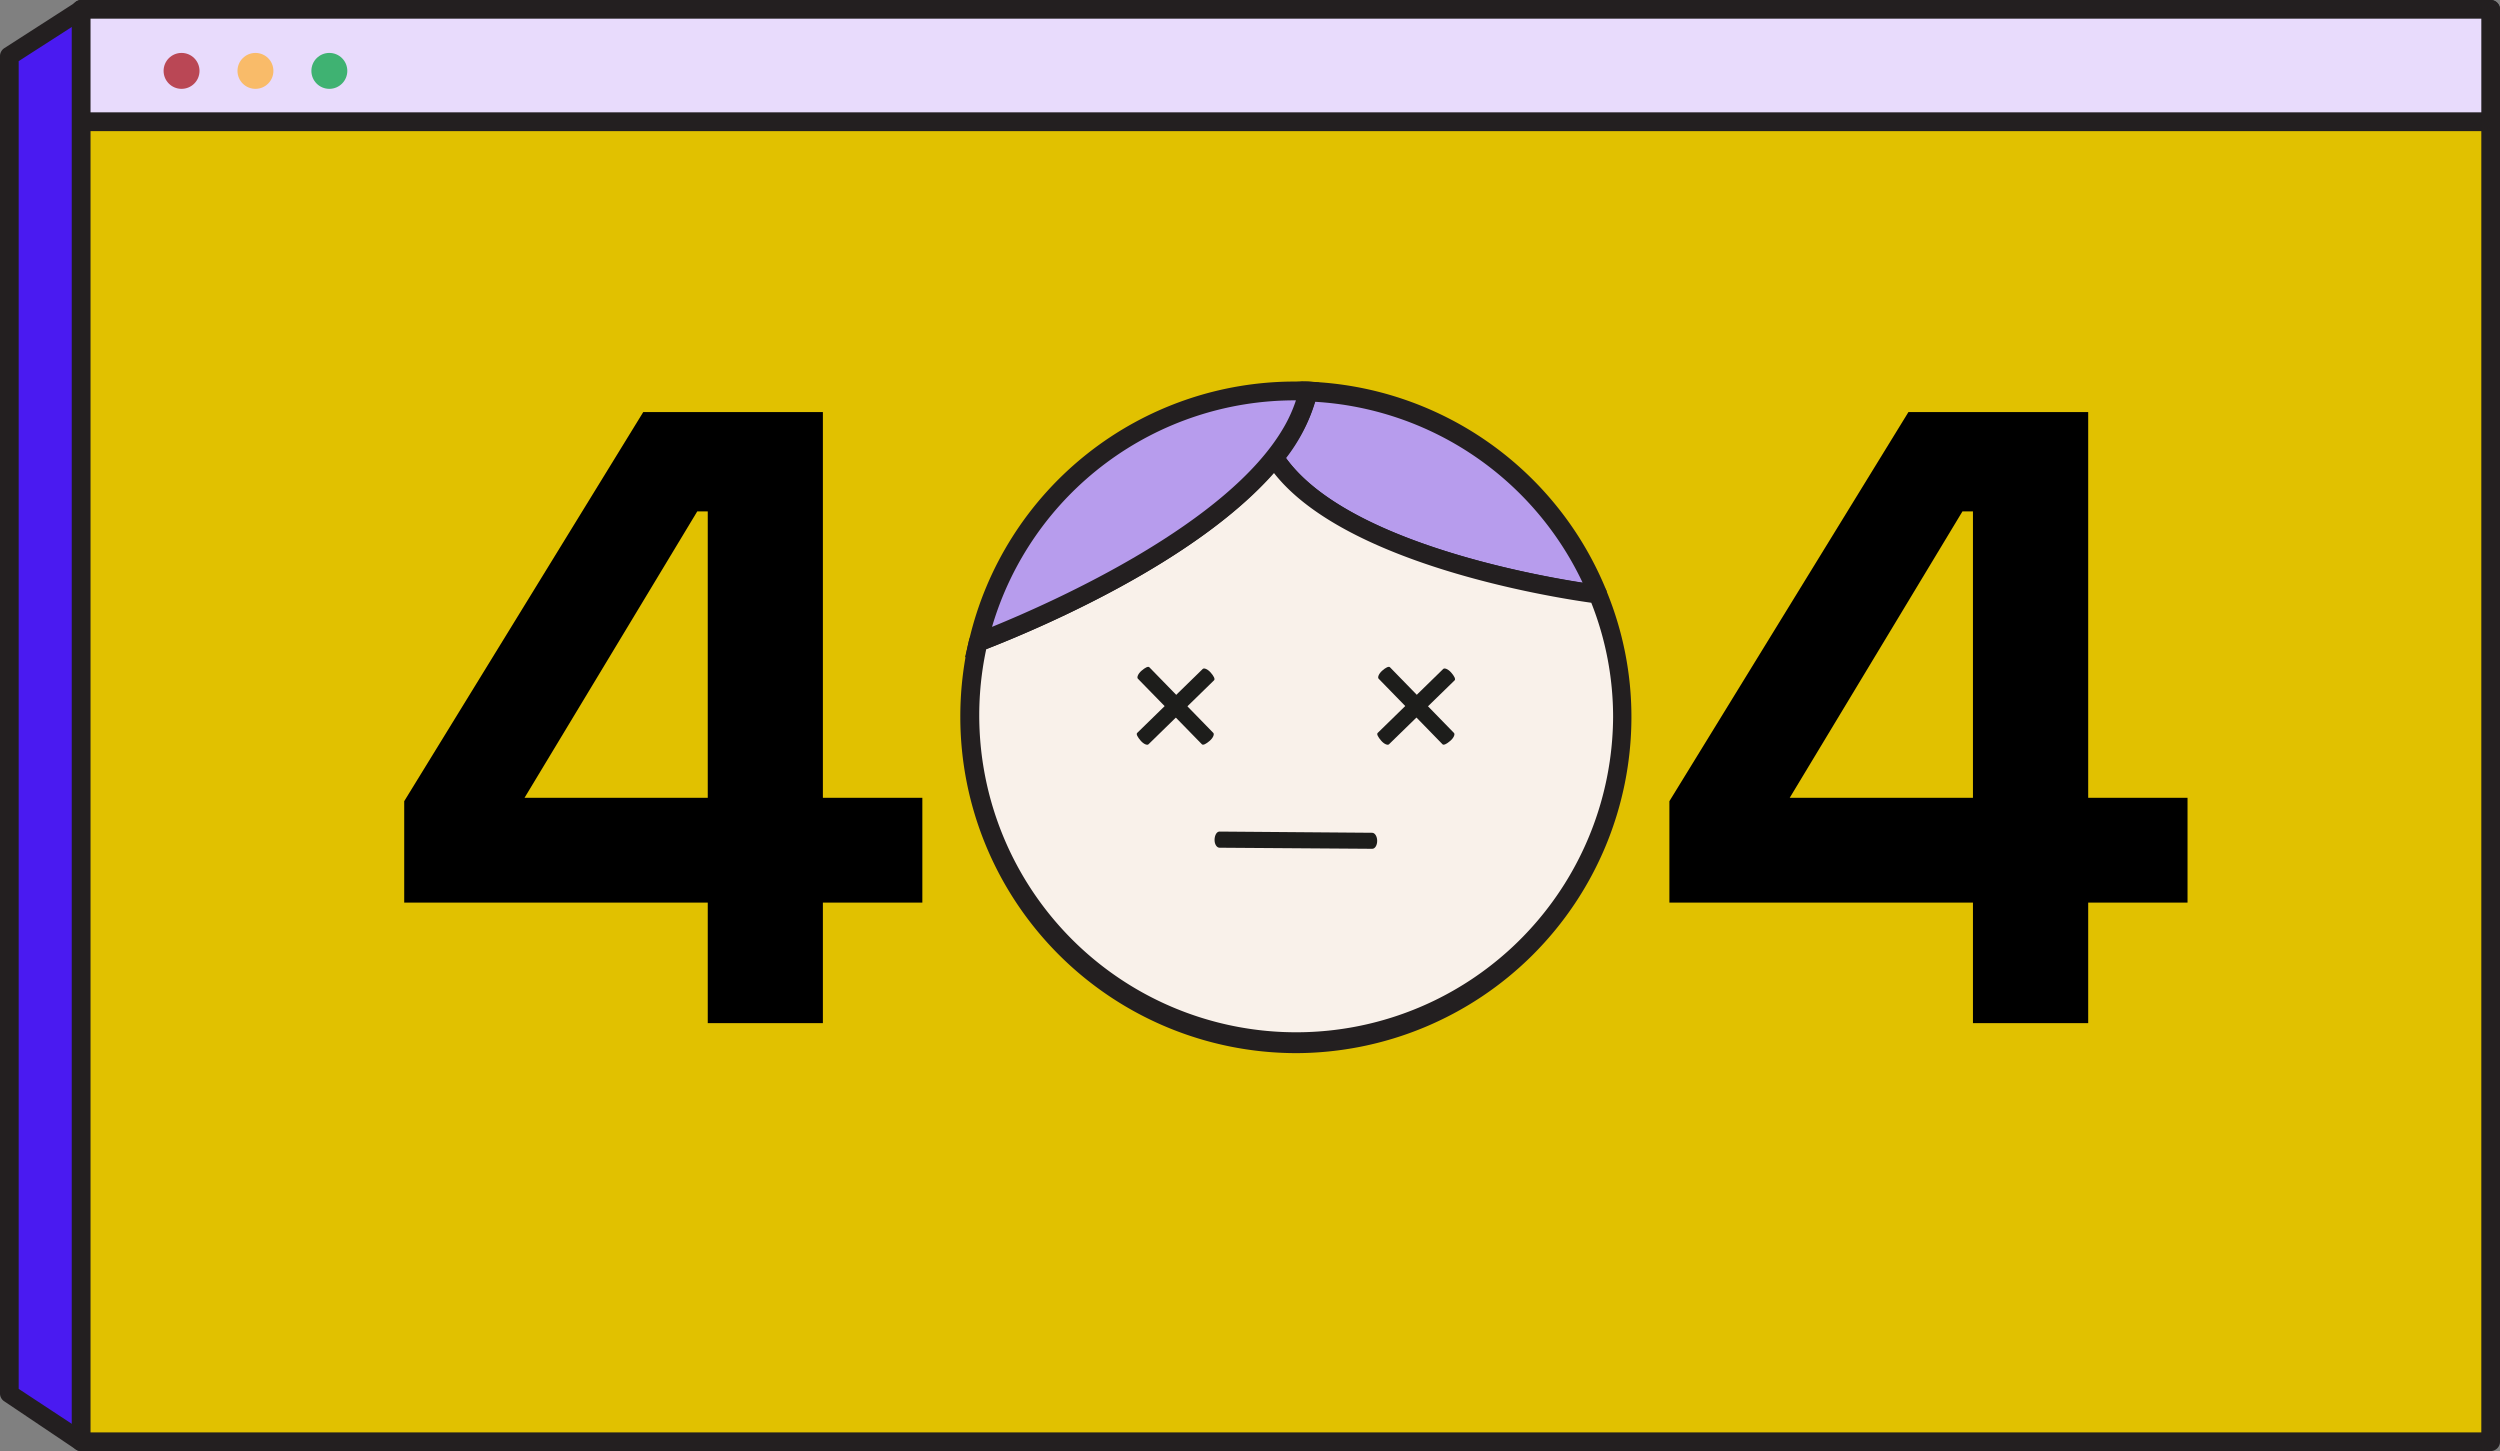 <svg xmlns="http://www.w3.org/2000/svg" viewBox="0 0 207.38 120.37"><rect x="0" y="0" width="207.38" height="120.37" fill="#808080" stroke="none"/><defs><style>.cls-1{fill:#4a1af1;}.cls-2{fill:#231f20;}.cls-3{fill:#e1c100;}.cls-4{fill:#e8dbfc;}.cls-5{fill:#3fb272;}.cls-6{fill:#f9bb69;}.cls-7{fill:#ba4755;}.cls-8{fill:#b79ced;}.cls-9{fill:#f9f1ea;}.cls-10{fill:#1d1d1b;}</style></defs><title>404</title><g id="Layer_2" data-name="Layer 2"><g id="Layer_1-2" data-name="Layer 1"><polygon class="cls-1" points="6.73 119.59 0.78 115.62 0.78 4.64 6.73 0.78 6.73 119.59"/><path class="cls-2" d="M6.73,120.37a.75.75,0,0,1-.43-.13l-5.95-4a.77.77,0,0,1-.35-.65V4.65A.79.79,0,0,1,.35,4l6-3.86a.77.77,0,0,1,.79,0,.79.79,0,0,1,.41.69V119.59a.79.79,0,0,1-.41.69A.84.84,0,0,1,6.73,120.37Zm-5.18-5.16L6,118.14V2.21L1.55,5.07Z"/><rect class="cls-3" x="6.73" y="0.78" width="199.88" height="118.82"/><path class="cls-2" d="M206.6,120.37H6.73a.78.78,0,0,1-.78-.78V.78A.78.78,0,0,1,6.73,0H206.6a.78.78,0,0,1,.78.78V119.59A.78.78,0,0,1,206.6,120.37ZM7.51,118.82H205.83V1.55H7.51Z"/><rect class="cls-4" x="6.73" y="0.78" width="199.88" height="9.32"/><path class="cls-2" d="M206.6,10.88H6.73A.78.78,0,0,1,6,10.1V.78A.78.78,0,0,1,6.73,0H206.6a.78.78,0,0,1,.78.78V10.1A.78.78,0,0,1,206.6,10.88ZM7.51,9.32H205.83V1.55H7.51Z"/><circle class="cls-5" cx="27.32" cy="5.88" r="1.49"/><circle class="cls-6" cx="21.19" cy="5.88" r="1.49"/><circle class="cls-7" cx="15.06" cy="5.88" r="1.49"/><path d="M68.26,34.18v32h8.25v8.69H68.26v10H58.71v-10H33.53V66.46L53.36,34.18Zm-24.75,32h15.2V42.42h-.87Z"/><path d="M173.22,34.18v32h8.24v8.69h-8.24v10h-9.56v-10H138.48V66.46l19.83-32.28Zm-24.76,32h15.2V42.42h-.87Z"/><path class="cls-8" d="M132.54,49.25v0h0c-1.35-.17-21.35-2.85-26.79-11.31a13.63,13.63,0,0,0,2.78-5.51A27,27,0,0,1,132.54,49.25Z"/><path class="cls-2" d="M133.32,50.06h-.78c-1-.12-21.78-2.82-27.48-11.67l-.3-.47.35-.43a12.82,12.82,0,0,0,2.63-5.19l.14-.64.65,0A27.82,27.82,0,0,1,133.26,49l.06.33ZM106.68,38c4.93,6.81,20,9.62,24.6,10.33a26.26,26.26,0,0,0-22.18-15A14.53,14.53,0,0,1,106.68,38Z"/><path class="cls-9" d="M134.55,59.49a27.06,27.06,0,1,1-53.41-6.21c3.93-1.51,18.23-7.42,24.58-15.31,5.44,8.46,25.44,11.14,26.79,11.31h0A26.63,26.63,0,0,1,134.55,59.49Z"/><path class="cls-2" d="M107.49,87.36A27.89,27.89,0,0,1,79.66,59.49a28.2,28.2,0,0,1,.72-6.39.78.78,0,0,1,.48-.55c4.12-1.58,18-7.36,24.25-15.07a.79.79,0,0,1,.65-.29.76.76,0,0,1,.61.36c5.3,8.25,25.38,10.86,26.23,11a.69.69,0,0,1,.66.47,27.39,27.39,0,0,1,2.07,10.51A27.89,27.89,0,0,1,107.49,87.36ZM81.81,53.85a26.29,26.29,0,1,0,52,5.64A25.7,25.7,0,0,0,132,50c-3.39-.47-20.4-3.21-26.32-10.76C99.15,46.63,86.29,52.1,81.81,53.85Z"/><path class="cls-8" d="M108.5,32.46a11.58,11.58,0,0,1-1.34,3.39c-5.17,8.92-21.74,15.78-26,17.43A27.08,27.08,0,0,1,107.5,32.43C107.83,32.43,108.17,32.43,108.5,32.46Z"/><path class="cls-2" d="M80.05,54.53l.34-1.43a27.74,27.74,0,0,1,27.1-21.45,9.84,9.84,0,0,1,1.09,0l.86.08-.18.85a12.18,12.18,0,0,1-1.43,3.61C102.57,45.32,86.29,52.13,81.42,54ZM107.5,33.21h0A26.18,26.18,0,0,0,82.29,52c5.3-2.16,19.58-8.57,24.19-16.53A11.72,11.72,0,0,0,107.5,33.21Z"/><path class="cls-10" d="M113.83,70.41h0l-12.67-.09c-.23,0-.42-.3-.41-.67s.18-.67.41-.67h0l12.66.1c.23,0,.42.3.42.67S114.06,70.41,113.83,70.41Z"/><path class="cls-10" d="M99.7,61.74h0L94.39,56.3c-.1-.1,0-.4.3-.66s.55-.39.65-.29h0l5.31,5.45c.09.1,0,.39-.3.65S99.8,61.84,99.7,61.74Z"/><path class="cls-10" d="M94.33,60.8h0l5.44-5.31c.1-.1.39,0,.65.29s.39.55.29.65h0l-5.44,5.31c-.1.1-.39,0-.65-.3S94.23,60.89,94.33,60.8Z"/><path class="cls-10" d="M119.66,61.74h0l-5.3-5.44c-.1-.1,0-.4.29-.66s.55-.39.65-.29h0l5.31,5.45c.1.1,0,.39-.3.65S119.75,61.84,119.66,61.74Z"/><path class="cls-10" d="M114.28,60.8h0l5.44-5.31c.1-.1.39,0,.65.29s.39.55.3.65h0l-5.45,5.31c-.1.1-.39,0-.65-.3S114.18,60.89,114.28,60.8Z"/></g></g></svg>